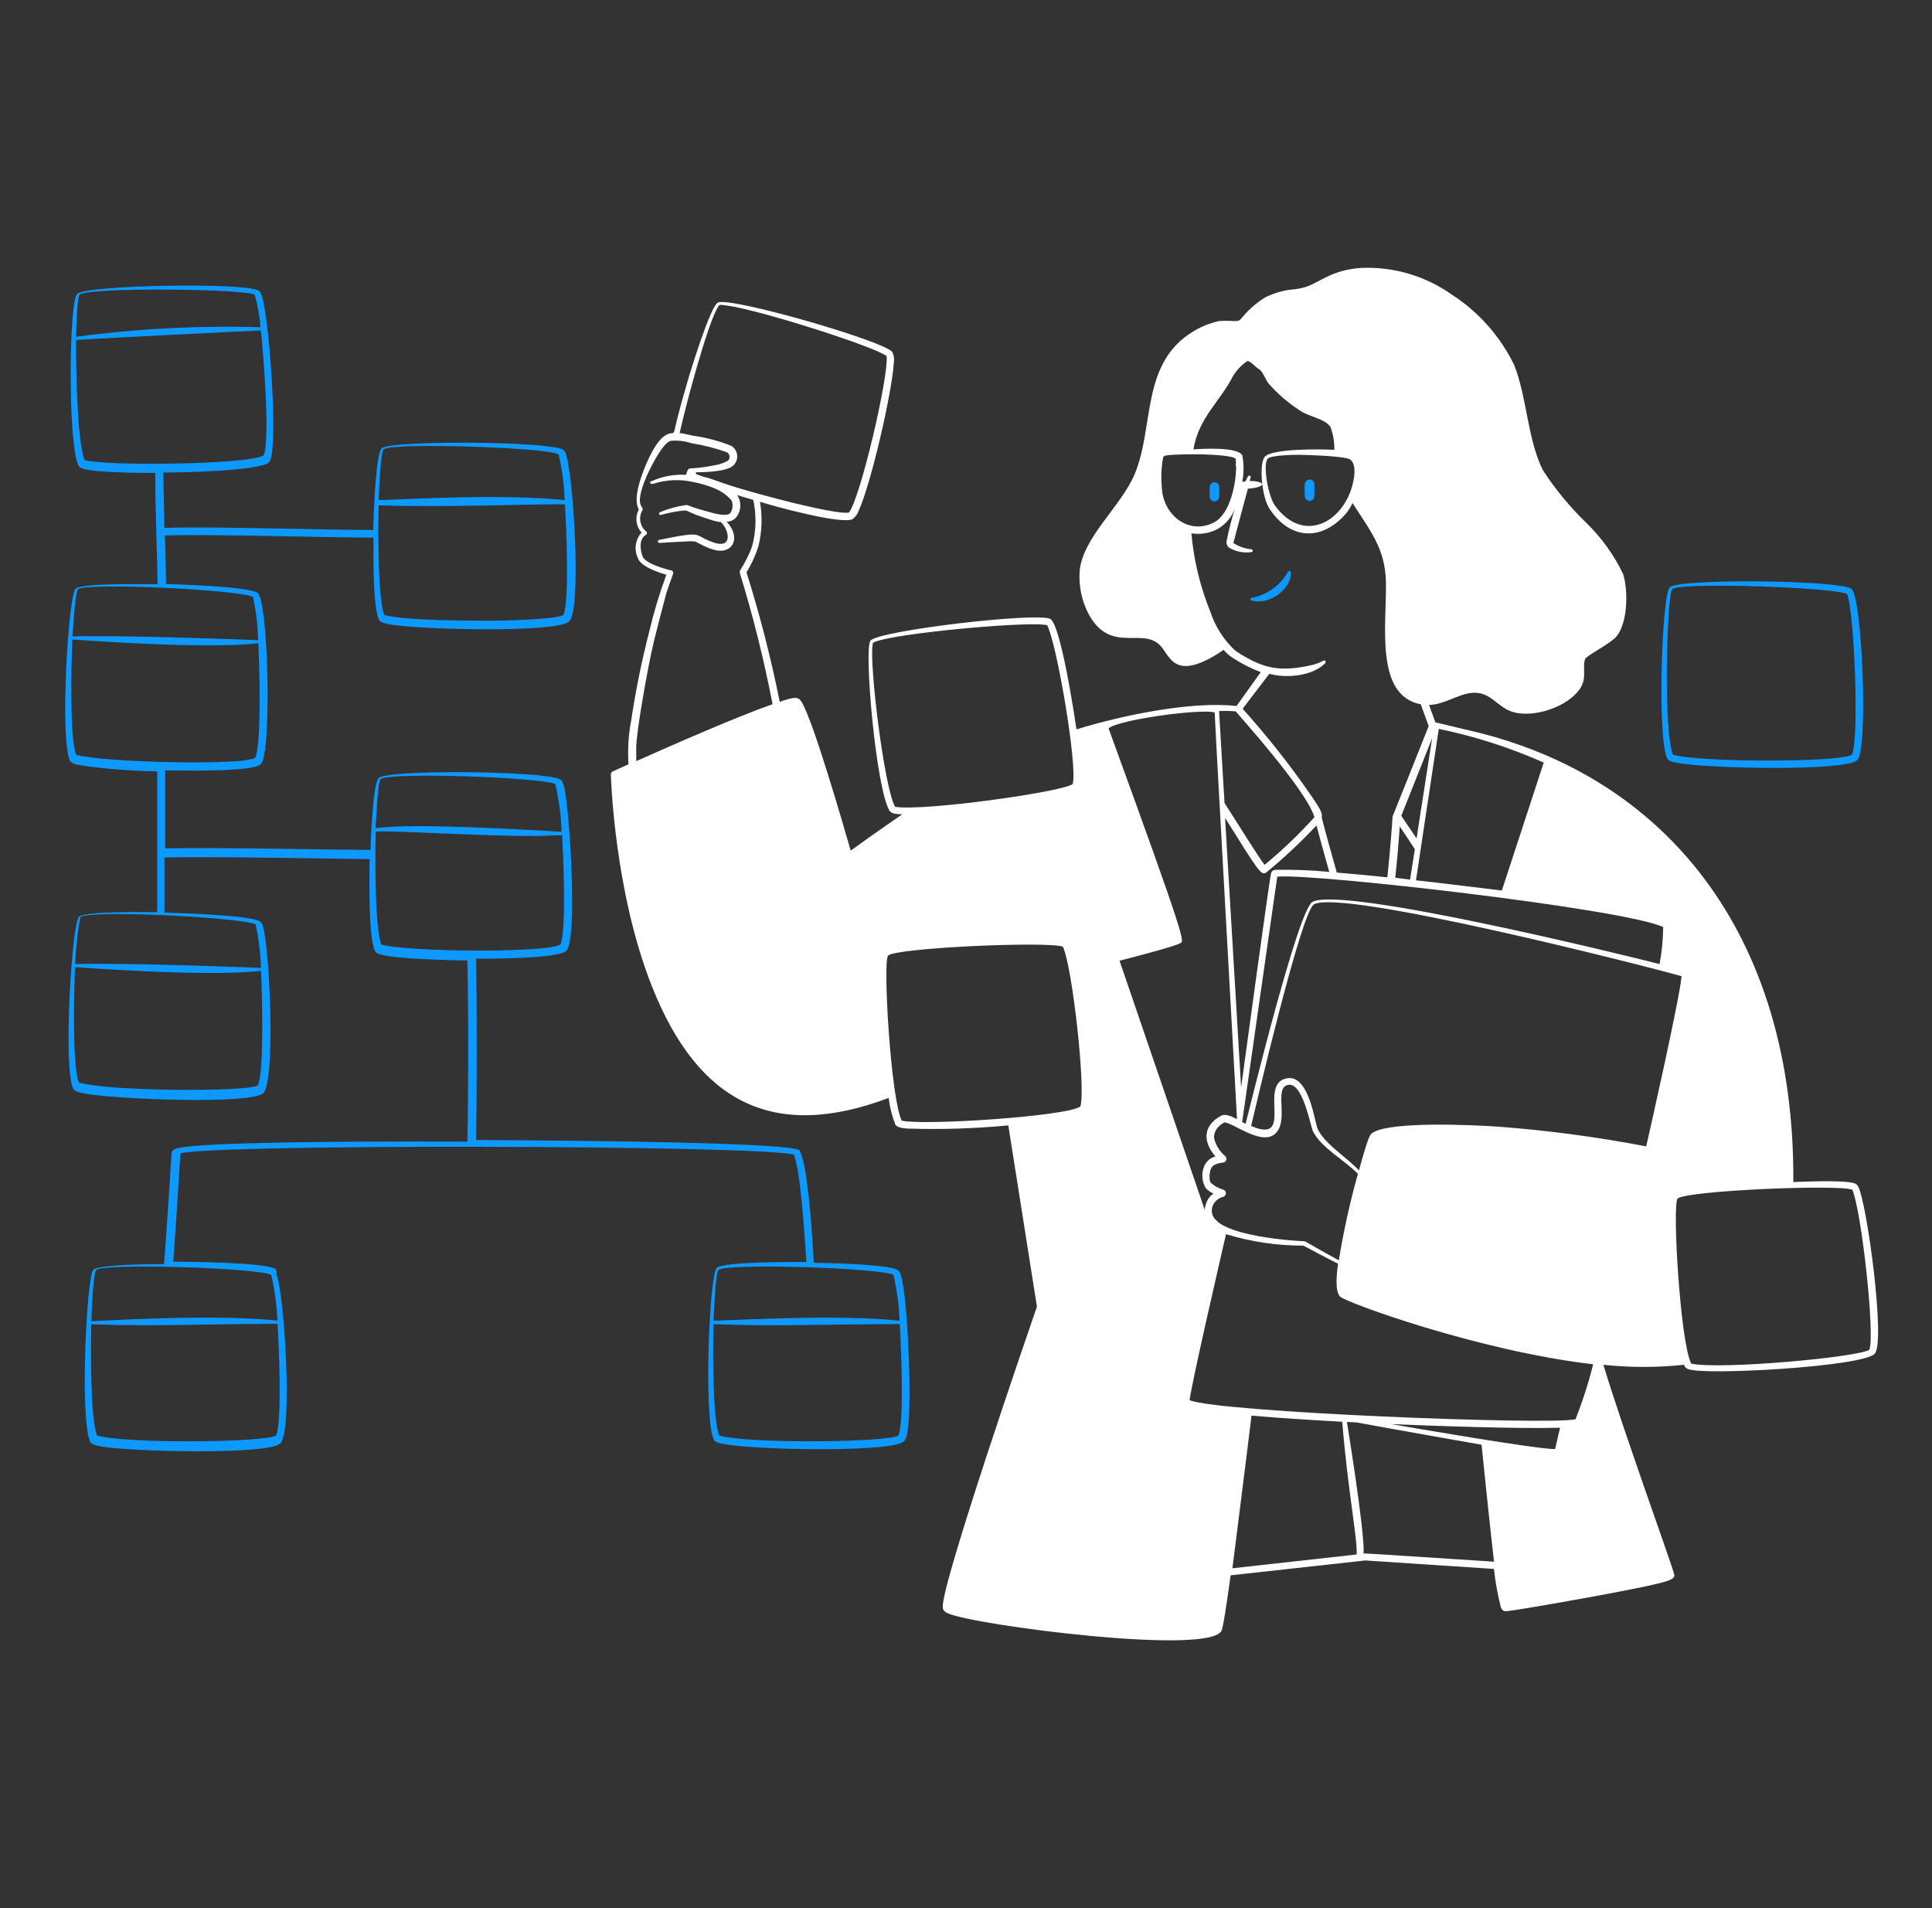 <svg width="81" height="80" viewBox="0 0 81 80" fill="none" xmlns="http://www.w3.org/2000/svg">
<rect x="0" y="0" width="81" height="80" fill="#333333" stroke="none"/>
<path fill-rule="evenodd" clip-rule="evenodd" d="M69.894 31.792C69.958 31.924 70.202 31.964 70.362 31.992C71.666 32.224 77.318 32.344 77.862 31.876C78.338 31.476 78.074 24.94 77.61 24.676C77.01 24.32 70.466 24.252 70.01 24.616C69.678 24.892 69.47 30.868 69.894 31.792ZM70.11 24.7C70.474 24.396 76.866 24.624 77.442 24.904C77.75 25.728 77.95 30.904 77.65 31.64C77.162 31.976 71.182 31.964 70.138 31.64C69.73 30.66 69.882 24.892 70.11 24.7ZM53.986 24C53.828 24.272 53.613 24.506 53.358 24.689C53.102 24.872 52.81 24.998 52.502 25.06C52.493 25.058 52.483 25.058 52.473 25.059C52.464 25.061 52.455 25.066 52.447 25.072C52.439 25.078 52.433 25.085 52.429 25.094C52.425 25.103 52.422 25.113 52.422 25.122C52.422 25.132 52.425 25.142 52.429 25.15C52.433 25.159 52.439 25.167 52.447 25.173C52.455 25.179 52.464 25.183 52.473 25.185C52.483 25.187 52.493 25.187 52.502 25.184C53.206 25.368 54.122 24.728 54.122 24.024C54.125 24.006 54.121 23.988 54.111 23.973C54.1 23.958 54.084 23.947 54.066 23.944C54.048 23.941 54.03 23.945 54.015 23.956C54 23.966 53.989 23.982 53.986 24ZM50.718 20.42V20.82C50.718 20.873 50.739 20.924 50.777 20.962C50.814 20.999 50.865 21.02 50.918 21.02C50.971 21.019 51.021 20.998 51.059 20.96C51.096 20.923 51.117 20.873 51.118 20.82V20.42C51.118 20.367 51.097 20.316 51.06 20.279C51.022 20.241 50.971 20.22 50.918 20.22C50.865 20.22 50.814 20.241 50.777 20.279C50.739 20.316 50.718 20.367 50.718 20.42ZM54.706 20.8C54.706 20.853 54.727 20.904 54.765 20.942C54.802 20.979 54.853 21 54.906 21C54.959 21 55.01 20.979 55.048 20.942C55.085 20.904 55.106 20.853 55.106 20.8V20.304C55.106 20.251 55.085 20.2 55.048 20.163C55.01 20.125 54.959 20.104 54.906 20.104C54.853 20.104 54.802 20.125 54.765 20.163C54.727 20.2 54.706 20.251 54.706 20.304C54.69 20.476 54.706 20.676 54.706 20.8Z" fill="#0D99FF"/>
<path fill-rule="evenodd" clip-rule="evenodd" d="M77.898 49.736C77.872 49.691 77.835 49.654 77.79 49.628C77.446 49.46 75.574 49.544 75.186 49.56C75.254 39.068 69.726 32.524 61.702 30.648C60.23 30.304 60.226 30.28 60.186 30.304L59.914 29.556C60.682 29.532 61.31 28.94 62.014 29.06C62.546 29.148 62.814 29.62 63.338 29.82C64.226 30.156 65.806 29.64 66.29 28.796C66.538 28.356 66.318 27.9 66.474 27.596C66.754 27.352 67.55 26.96 67.778 26.676C68.246 26.092 68.266 24.784 68.054 24.076C67.672 23.275 67.15 22.547 66.514 21.928C65.823 21.261 65.209 20.518 64.686 19.712C64.042 18.428 64.018 16.652 63.486 15.312C62.9 14.102 61.992 13.076 60.862 12.348C59.759 11.568 58.428 11.176 57.078 11.232C55.818 11.312 55.326 11.848 54.738 12.032C54.15 12.216 54.026 12.032 53.07 12.452C52.691 12.683 52.353 12.976 52.07 13.32C51.95 13.448 51.958 13.456 51.754 13.464C51.535 13.447 51.314 13.447 51.094 13.464C50.72 13.547 50.362 13.692 50.034 13.892C47.806 15.228 48.406 17.916 47.566 19.892C46.994 21.236 45.402 22.528 45.266 23.932C45.218 24.577 45.357 25.223 45.666 25.792C46.638 27.5 48.034 26.16 48.758 27.204C48.986 27.532 49.158 27.852 49.582 27.916C50.122 27.988 50.858 27.56 51.298 27.244C51.391 27.352 51.495 27.448 51.61 27.532C52 27.795 52.419 28.012 52.858 28.18L51.842 29.6C49.938 29.384 47.014 30 45.13 30.58C45.062 30.1 44.47 26.136 44.022 25.944C43.402 25.672 36.894 26.428 36.498 26.856C36.206 27.168 36.73 33.108 37.298 33.996C37.382 34.132 37.67 34.136 37.83 34.14C36.894 34.78 35.99 35.428 35.666 35.664C35.414 34.792 34.09 30.18 33.602 29.424C33.462 29.204 33.334 29.208 32.69 29.424C32.323 27.592 31.859 25.782 31.298 24C31.508 23.654 31.676 23.285 31.798 22.9C31.947 22.29 31.969 21.655 31.862 21.036C32.35 21.2 35.266 22 35.738 21.768C35.865 21.677 35.959 21.548 36.006 21.4C36.522 20.272 37.406 16.42 37.474 15.2C37.502 15.044 37.475 14.883 37.398 14.744C36.93 14.256 30.634 12.444 30.102 12.684C29.778 12.832 28.902 15.708 28.81 16.048C28.046 18.612 28.434 18.048 28.01 18.196C27.522 18.368 27.102 19.396 26.93 19.872C26.758 20.348 26.578 20.988 26.782 21.364C26.7 21.517 26.666 21.692 26.687 21.864C26.708 22.037 26.782 22.199 26.898 22.328C26.771 22.47 26.688 22.645 26.66 22.834C26.631 23.022 26.659 23.215 26.738 23.388C26.854 23.752 27.578 23.992 27.938 24.096C27.654 24.862 27.418 25.645 27.23 26.44C26.911 27.674 26.656 28.924 26.466 30.184C26.348 30.796 26.309 31.421 26.35 32.044L25.694 32.34C25.669 32.351 25.648 32.37 25.633 32.393C25.618 32.417 25.61 32.444 25.61 32.472C25.61 32.472 25.734 37.32 27.33 41.348C29.258 46.224 32.43 47.856 37.258 46.032C37.302 46.415 37.396 46.79 37.538 47.148C37.61 47.276 37.854 47.3 38.018 47.316C39.438 47.362 40.86 47.318 42.274 47.184L43.474 54.784C43.15 55.72 39.474 66.384 39.526 67.376C39.526 67.48 39.566 67.56 39.738 67.64C40.798 68.132 50.842 69.444 51.222 68.348C51.318 68.08 51.55 66.372 51.594 66.048L57.246 65.424L62.634 65.78C62.692 66.319 62.789 66.854 62.922 67.38C62.97 67.5 63.026 67.564 63.166 67.552C63.698 67.5 66.534 66.988 67.318 66.84C70.326 66.272 70.258 66.224 70.17 65.928C69.958 65.228 67.99 59.768 67.222 57.22C68.346 57.34 69.479 57.34 70.602 57.22C70.615 57.263 70.637 57.303 70.669 57.335C70.7 57.367 70.739 57.391 70.782 57.404C71.514 57.672 78.054 57.3 78.59 56.764C79.074 56.336 78.262 50.344 77.898 49.736ZM30.11 12.856C30.154 12.788 30.138 12.76 30.49 12.812C31.958 13.02 36.758 14.568 37.174 14.932C37.254 15.848 36.066 20.876 35.598 21.484C35.258 21.6 33.002 21.024 32.654 20.932C30.006 20.24 30.11 20.132 29.506 19.992C29.194 19.884 29.162 19.88 29.17 19.836C29.171 19.826 29.176 19.817 29.183 19.81C29.191 19.803 29.2 19.8 29.21 19.8C29.57 19.8 30.534 19.772 30.77 19.492C30.823 19.435 30.861 19.367 30.884 19.293C30.907 19.22 30.913 19.142 30.903 19.065C30.892 18.989 30.864 18.916 30.822 18.851C30.78 18.787 30.724 18.732 30.658 18.692C30.144 18.486 29.607 18.343 29.058 18.268C28.894 18.236 28.694 18.18 28.494 18.156C28.77 16.908 29.682 13.52 30.11 12.856ZM26.674 31.912V31.292C26.71 30.532 27.074 28.536 27.182 27.988C27.358 27.1 27.398 26.9 27.91 24.972C27.91 24.92 28.218 24.06 28.218 24.06C28.224 24.045 28.226 24.029 28.225 24.013C28.224 23.997 28.219 23.982 28.212 23.968C28.204 23.954 28.194 23.942 28.181 23.932C28.169 23.922 28.154 23.915 28.138 23.912C28.094 23.912 27.054 23.656 26.938 23.324C26.822 22.992 26.798 22.592 27.09 22.416C27.101 22.408 27.11 22.398 27.116 22.386C27.122 22.374 27.125 22.361 27.125 22.348C27.125 22.334 27.122 22.322 27.116 22.31C27.11 22.298 27.101 22.288 27.09 22.28C26.962 22.175 26.877 22.028 26.848 21.865C26.819 21.702 26.85 21.534 26.934 21.392C27.026 21.204 26.534 21.296 27.118 19.948C27.266 19.616 27.766 18.596 28.106 18.484C28.407 18.454 28.711 18.488 28.998 18.584C29.5 18.663 29.992 18.789 30.47 18.96C30.501 18.976 30.527 18.999 30.547 19.027C30.567 19.055 30.58 19.088 30.586 19.122C30.591 19.156 30.588 19.191 30.578 19.224C30.568 19.257 30.55 19.287 30.526 19.312C30.351 19.411 30.158 19.478 29.958 19.508C28.698 19.756 28.922 19.48 28.758 19.908C28.277 19.88 27.796 19.966 27.354 20.16C27.182 20.196 27.254 20.308 27.378 20.288C27.914 20.112 28.487 20.083 29.038 20.204C29.358 20.262 29.671 20.355 29.97 20.48C30.242 20.59 30.484 20.765 30.674 20.988C30.708 21.072 30.721 21.164 30.711 21.255C30.701 21.346 30.67 21.432 30.618 21.508C30.522 21.656 30.058 21.556 29.882 21.508C29.642 21.436 29.39 21.376 29.154 21.3C28.822 21.196 28.858 21.168 28.754 21.176C28.387 21.228 28.029 21.326 27.686 21.468C27.677 21.469 27.667 21.472 27.659 21.477C27.651 21.483 27.644 21.49 27.639 21.498C27.634 21.506 27.631 21.516 27.63 21.526C27.629 21.535 27.63 21.545 27.634 21.554C27.637 21.563 27.643 21.571 27.65 21.578C27.657 21.585 27.666 21.59 27.675 21.593C27.684 21.595 27.694 21.596 27.704 21.595C27.713 21.593 27.722 21.589 27.73 21.584C28.037 21.497 28.35 21.437 28.666 21.404C28.846 21.404 28.73 21.404 29.182 21.584C29.386 21.66 29.582 21.72 29.798 21.792C29.937 21.839 30.081 21.873 30.226 21.892C30.482 22.132 30.666 22.692 30.322 22.792C30.187 22.815 30.048 22.798 29.922 22.744C29.006 22.444 29.626 22.228 27.638 22.636C27.622 22.638 27.607 22.646 27.597 22.659C27.586 22.671 27.581 22.688 27.582 22.704C27.582 22.808 27.65 22.744 28.75 22.704C28.883 22.69 29.017 22.69 29.15 22.704C29.494 22.88 30.006 23.18 30.402 23.064C30.886 22.908 30.87 22.372 30.558 21.98C30.446 21.844 30.434 21.884 30.53 21.868C30.601 21.86 30.668 21.838 30.73 21.803C30.791 21.768 30.844 21.721 30.886 21.664C30.981 21.533 31.034 21.377 31.038 21.215C31.043 21.054 30.998 20.895 30.91 20.76L31.582 20.96C31.715 21.579 31.704 22.221 31.55 22.836C31.508 22.986 31.451 23.132 31.382 23.272C31.09 23.888 30.982 23.908 31.018 24.024C31.574 25.831 32.032 27.667 32.39 29.524C30.882 30.052 28.118 31.268 26.674 31.912ZM58.326 59.708C60.038 59.78 63.718 59.912 65.406 59.86C65.29 60.364 65.218 60.684 65.198 60.756C64.394 60.756 59.198 59.856 58.326 59.708ZM66.054 59.504C64.982 59.756 51.066 59.212 49.874 58.704C49.998 57.808 51.166 52.772 51.402 51.744C52.452 52.065 53.544 52.227 54.642 52.224C55.042 52.432 55.702 52.792 56.098 52.98C56.054 53.32 55.946 54.124 56.186 54.364C56.426 54.604 61.95 56.632 66.794 57.2C66.599 57.983 66.352 58.753 66.054 59.504ZM51.274 49.876C51.09 49.82 50.92 49.726 50.774 49.6C50.67 49.488 50.706 49.148 50.774 48.988C50.812 48.91 50.877 48.85 50.958 48.82C51.056 48.777 51.16 48.752 51.266 48.744C51.298 48.743 51.329 48.733 51.355 48.714C51.38 48.695 51.4 48.669 51.41 48.639C51.42 48.609 51.422 48.577 51.413 48.546C51.404 48.515 51.387 48.488 51.362 48.468C51.128 48.271 50.965 48.002 50.898 47.704C50.898 47.484 50.982 47.256 51.334 47.056C51.734 47.088 52.934 48.08 53.49 47.508C54.046 46.936 53.39 45.596 54.01 45.484C54.63 45.372 54.942 47.236 55.05 47.44C55.41 48.14 56.378 48.64 56.93 49.216C56.597 50.408 56.33 51.618 56.13 52.84C55.33 52.412 54.738 52.04 54.678 52.04C53.842 52.012 51.598 51.78 51.014 51.184C50.91 51.104 50.839 50.988 50.814 50.859C50.789 50.731 50.812 50.597 50.878 50.484C50.921 50.409 50.978 50.343 51.047 50.291C51.116 50.238 51.194 50.201 51.278 50.18C51.313 50.171 51.343 50.152 51.365 50.124C51.386 50.096 51.398 50.062 51.397 50.026C51.397 49.991 51.384 49.957 51.362 49.929C51.34 49.902 51.309 49.883 51.274 49.876ZM55.73 36.556C54.987 36.485 54.241 36.455 53.494 36.468C53.398 36.468 53.318 36.516 53.29 36.608C53.222 36.864 52.09 45.184 52.034 45.592C51.794 41.592 51.546 37.38 51.362 34.292C52.754 36.512 52.874 36.732 53.094 36.576C53.836 35.966 54.538 35.308 55.194 34.608C55.314 35.052 55.506 35.776 55.73 36.556ZM59.39 35.152C59.118 34.752 58.85 34.352 58.75 34.204L60.042 30.952L59.39 35.152ZM60.322 30.56C61.835 30.872 63.31 31.345 64.722 31.972C64.662 32.16 63.89 34.52 62.966 37.336C62.542 37.284 60.114 36.988 59.366 36.908L60.322 30.56ZM58.686 34.648L59.318 35.6L59.118 36.88L58.498 36.8C58.59 35.932 58.654 35.108 58.686 34.648ZM69.73 38.868C69.725 39.389 69.674 39.908 69.578 40.42C68.206 40.068 56.238 37.124 55.022 37.816C54.414 38.168 52.414 46.376 52.222 47.116L52.078 47.044C52.71 42.6 53.55 36.772 53.55 36.756C54.914 36.6 68.054 38.088 69.73 38.868ZM62.75 47.232C61.854 47.172 58.298 46.996 57.55 47.492C57.434 47.572 57.386 47.588 56.974 49.068C56.442 48.504 55.55 47.972 55.25 47.344C55.114 47.068 54.894 45.052 53.962 45.208C52.706 45.42 54.31 48.008 52.454 47.208C52.574 46.7 54.542 38.228 55.09 37.916C56.25 37.256 68.902 40.476 70.502 40.928C70.41 41.904 69.234 47.112 69.018 48.064C66.947 47.666 64.854 47.388 62.75 47.232ZM56.59 19.252C56.814 19.404 56.806 19.768 56.766 20.032C56.486 21.82 54.694 22.904 53.45 21.192C53.166 20.792 52.946 19.52 53.138 19.24C53.266 19.076 54.298 19.068 54.506 19.068C54.89 19.072 56.39 19.132 56.574 19.252H56.59ZM51.826 19.54C51.826 20.292 51.574 21.54 50.906 21.9C49.83 22.46 48.738 21.572 48.71 20.416C48.669 19.994 48.69 19.568 48.77 19.152L48.81 19.132C48.746 19.02 51.558 18.984 51.81 19.236C51.819 19.337 51.819 19.439 51.81 19.54H51.826ZM53.218 28.248C53.91 28.448 55.026 28.352 55.562 27.804C55.574 27.792 55.58 27.776 55.58 27.76C55.58 27.743 55.574 27.728 55.562 27.716C55.47 27.604 55.562 27.82 54.522 27.976C53.482 28.132 52.854 27.976 51.802 27.292C51.319 26.848 50.957 26.287 50.75 25.664C50.32 24.609 50.05 23.495 49.95 22.36C50.327 22.421 50.713 22.358 51.05 22.18C51.378 21.988 51.631 21.693 51.77 21.34C51.635 21.762 51.525 22.192 51.438 22.628C51.42 22.683 51.417 22.743 51.43 22.801C51.444 22.858 51.473 22.91 51.514 22.952C51.791 23.121 52.117 23.191 52.438 23.152C52.448 23.154 52.458 23.154 52.467 23.152C52.477 23.151 52.486 23.146 52.493 23.14C52.501 23.134 52.507 23.127 52.512 23.118C52.516 23.109 52.518 23.1 52.518 23.09C52.518 23.08 52.516 23.07 52.512 23.062C52.507 23.053 52.501 23.045 52.493 23.039C52.486 23.033 52.477 23.029 52.467 23.027C52.458 23.025 52.448 23.025 52.438 23.028C52.201 23.001 51.972 22.925 51.766 22.804C51.674 22.74 51.714 22.78 51.742 22.648C51.77 22.516 52.29 20.608 52.318 20.488C52.442 20.488 52.914 20.424 52.914 20.308C52.914 20.192 52.538 20.16 52.398 20.168C52.398 20.116 52.422 20.072 52.434 20.032C52.441 20.016 52.441 19.998 52.434 19.982C52.427 19.967 52.414 19.954 52.398 19.948C52.382 19.941 52.365 19.942 52.349 19.948C52.333 19.955 52.321 19.968 52.314 19.984C52.174 20.256 52.27 20.156 52.082 20.204C52.154 19.834 52.154 19.454 52.082 19.084C51.854 18.732 50.482 18.812 50.034 18.84C50.262 17.5 51.15 16.84 51.694 15.768C51.847 15.519 52.05 15.305 52.29 15.14C52.41 15.108 52.646 15.408 52.79 15.48C52.934 15.552 53.07 15.948 53.19 16.084C53.568 16.513 54.002 16.889 54.482 17.2C54.882 17.484 55.506 17.528 55.778 17.892C55.893 18.201 55.949 18.53 55.942 18.86C55.426 18.828 53.274 18.796 53.018 19.164C52.786 19.46 52.886 20.812 53.226 21.332C54.082 22.628 55.398 22.708 56.426 21.54C56.537 21.402 56.631 21.252 56.706 21.092C57.474 22.292 58.078 23.008 58.106 24.416C58.138 26.2 57.634 29.156 59.566 29.528L59.898 30.444C58.298 34.468 58.382 34.216 58.382 34.256C58.382 34.296 58.306 35.456 58.166 36.784C57.398 36.704 56.682 36.636 56.046 36.584C55.998 36.42 55.402 34.3 55.414 34.256C55.474 34.056 55.174 33.664 54.942 33.316C54.072 32.056 53.122 30.854 52.098 29.716L53.218 28.248ZM51.81 29.824C51.878 29.928 54.758 33.096 55.11 34.26C54.463 34.977 53.764 35.646 53.018 36.26C52.75 35.908 52.026 34.748 51.338 33.664C51.214 31.572 51.13 30.116 51.11 29.812C51.334 29.796 51.586 29.808 51.794 29.824H51.81ZM37.526 33.824C37.07 33.024 36.438 27.824 36.586 27.024C36.586 26.952 36.586 26.928 36.922 26.836C38.354 26.464 43.378 26.036 43.906 26.216C44.306 26.996 45.182 32.088 44.974 32.872C44.566 33.2 38.702 34.028 37.51 33.824H37.526ZM37.806 46.984C37.346 46.08 37.006 40.284 37.234 40.064C37.574 39.736 43.958 39.456 44.562 39.692C44.962 40.532 45.53 45.692 45.294 46.392C44.75 46.8 38.75 47.2 37.79 46.984H37.806ZM46.938 40.28C47.226 40.204 49.234 39.692 49.474 39.548C49.646 39.448 49.842 39.772 46.478 30.54C46.878 30.172 50.374 29.7 50.926 29.872C50.926 30.092 51.45 39.428 51.862 46.92C51.666 46.824 51.382 46.676 51.202 46.776C50.45 47.176 50.402 47.84 50.958 48.488C50.855 48.513 50.758 48.563 50.677 48.632C50.596 48.702 50.532 48.789 50.49 48.888C50.426 49.038 50.399 49.201 50.411 49.364C50.423 49.527 50.473 49.684 50.558 49.824C50.652 49.913 50.758 49.987 50.874 50.044C50.755 50.124 50.66 50.236 50.602 50.368C50.55 50.481 50.519 50.603 50.51 50.728L46.938 40.28ZM56.894 65.172L51.67 65.752C51.694 65.56 52.282 60.924 52.47 59.352C53.558 59.448 54.87 59.532 56.274 59.608C56.506 62.492 56.914 64.484 56.878 65.172H56.894ZM57.17 65.14C57.226 64.228 56.474 59.656 56.47 59.616L56.87 59.636C58.23 59.888 61.734 60.508 62.114 60.572C62.242 61.86 62.562 64.86 62.638 65.476C56.674 65.092 57.318 65.124 57.15 65.14H57.17ZM78.394 56.58C77.994 56.9 72.118 57.436 70.906 57.172C70.438 56.264 70.106 50.472 70.334 50.252C70.678 49.92 77.062 49.648 77.658 49.88C78.034 50.716 78.614 55.896 78.378 56.58H78.394Z" fill="white"/>
<path fill-rule="evenodd" clip-rule="evenodd" d="M37.814 53.64C37.782 53.496 37.738 53.288 37.622 53.24C37.222 53 34.586 52.952 34.118 52.944C34.014 51.036 33.83 48.832 33.53 48.24C33.334 47.84 20.406 47.8 19.962 47.796C19.994 45.644 19.998 42.364 19.962 40.196C20.526 40.196 23.342 40.196 23.73 39.876C24.226 39.476 23.894 34.136 23.67 33.076C23.638 32.932 23.59 32.724 23.478 32.676C22.894 32.328 16.342 32.244 15.878 32.616C15.634 32.82 15.542 35.32 15.53 35.636C14.614 35.636 8.95 35.52 6.926 35.568V32.3C7.45 32.3 10.526 32.384 10.926 32.048C11.41 31.648 11.25 25.112 10.79 24.848C10.33 24.584 7.458 24.5 6.962 24.488C6.962 23.92 6.918 22.488 6.914 22.452C8.766 22.384 13.646 22.54 15.658 22.54C15.658 23.168 15.622 25.404 15.886 25.976C15.95 26.112 16.194 26.152 16.354 26.18C17.626 26.404 23.298 26.536 23.854 26.064C24.41 25.592 24.022 19.612 23.698 18.968C23.677 18.922 23.644 18.882 23.602 18.852C22.998 18.496 16.454 18.452 16.002 18.792C15.742 19.012 15.654 21.876 15.646 22.22C13.602 22.22 8.794 22.064 6.89 22.132C6.89 21.36 6.85 20.58 6.85 19.812C7.418 19.812 10.85 19.76 11.278 19.384C11.706 19.008 11.278 12.948 10.934 12.292C10.913 12.245 10.878 12.206 10.834 12.18C10.226 11.84 3.682 11.944 3.234 12.32C2.894 12.616 2.834 18.596 3.29 19.52C3.322 19.571 3.37 19.611 3.426 19.632C3.882 19.824 6.01 19.828 6.51 19.828C6.51 21.616 6.59 23.068 6.606 24.496C6.206 24.496 3.478 24.436 3.174 24.68C2.87 24.924 2.502 30.9 2.926 31.88C2.986 32.012 3.23 32.06 3.39 32.088C4.45 32.241 5.519 32.325 6.59 32.34V38.244C6.21 38.244 3.606 38.196 3.314 38.432C3.022 38.668 2.638 44.652 3.062 45.632C3.122 45.768 3.366 45.812 3.526 45.844C4.822 46.092 10.47 46.308 11.026 45.844C11.582 45.38 11.294 39.384 10.99 38.748C10.969 38.7 10.936 38.659 10.894 38.628C10.458 38.364 7.426 38.276 6.894 38.264V35.952C8.966 35.9 14.398 36.016 15.494 36.02C15.494 36.696 15.43 39.244 15.718 39.864C15.744 39.917 15.79 39.959 15.846 39.98C16.362 40.216 19.046 40.264 19.594 40.268C19.646 42.444 19.642 45.732 19.594 47.868C14.218 47.84 8.642 47.896 7.518 48.124C7.398 48.148 7.202 48.188 7.194 48.356C7.194 48.356 6.978 51.812 6.878 53C6.522 53 4.182 53 3.91 53.24C3.638 53.48 3.338 59.472 3.778 60.44C3.838 60.572 4.082 60.616 4.242 60.644C5.518 60.868 11.186 61 11.742 60.528C12.298 60.056 11.906 54.064 11.586 53.432C11.602 53.394 11.607 53.352 11.601 53.311C11.595 53.27 11.577 53.231 11.55 53.2C11.09 52.924 7.806 52.9 7.262 52.896C7.358 51.696 7.566 48.356 7.566 48.356C8.934 47.956 31.69 48.004 33.282 48.408C33.526 48.992 33.682 50.996 33.81 52.912C33.41 52.912 30.37 52.888 30.054 53.152C29.738 53.416 29.498 59.42 29.922 60.352C29.95 60.406 29.997 60.447 30.054 60.468C30.762 60.788 37.31 60.932 37.886 60.44C37.985 60.32 38.043 60.171 38.05 60.016C38.238 58.8 38.074 54.84 37.814 53.64ZM16.086 18.84C16.442 18.544 22.826 18.756 23.418 19.044C23.567 19.675 23.652 20.32 23.674 20.968C21.11 20.708 17.646 20.908 15.878 20.968C15.886 20.728 15.95 18.936 16.086 18.828V18.84ZM15.874 21.188C18.786 21.28 22.242 21.128 23.686 21.144C23.73 21.852 23.886 25.168 23.626 25.78C23.33 25.984 20.998 26.02 20.642 26.024C19.782 26.024 16.946 26.024 16.114 25.784C15.826 25.084 15.854 21.976 15.874 21.176V21.188ZM3.338 12.352C3.694 12.04 10.09 12.1 10.674 12.352C10.805 12.798 10.889 13.256 10.922 13.72C8.338 13.644 5.752 13.777 3.19 14.12C3.194 13.976 3.222 12.456 3.338 12.352ZM3.55 19.292C3.226 18.568 3.182 15.2 3.19 14.256C3.526 14.216 10.79 13.856 10.938 13.856C11.026 14.656 11.338 18.388 11.058 19.088C10.522 19.476 4.502 19.552 3.55 19.292ZM3.274 24.704C3.638 24.412 10.018 24.728 10.606 25.024C10.737 25.621 10.809 26.229 10.822 26.84C10.862 26.84 5.166 26.616 3.042 26.684C3.054 26.448 3.15 24.8 3.274 24.704ZM10.814 45.504C10.374 45.792 4.474 45.756 3.306 45.384C3.018 44.668 3.106 41.384 3.146 40.548C3.186 40.548 8.654 40.972 10.942 40.704C10.982 41.436 11.09 44.88 10.814 45.5V45.504ZM10.718 38.76C10.848 39.358 10.922 39.968 10.938 40.58C10.978 40.58 5.294 40.356 3.154 40.42C3.172 39.777 3.24 39.136 3.358 38.504C3.386 38.424 3.358 38.408 3.718 38.368C5.15 38.208 10.206 38.5 10.718 38.756V38.76ZM3.19 31.644C2.906 30.928 2.994 27.668 3.034 26.812C3.082 26.812 8.534 27.236 10.83 26.968C10.87 27.704 10.982 31.128 10.702 31.768C10.162 32.12 4.154 31.952 3.19 31.644ZM11.638 55.504C11.686 56.248 11.838 59.556 11.578 60.184C11.154 60.48 5.23 60.54 4.066 60.184C3.778 59.488 3.806 56.356 3.826 55.52C6.406 55.62 8.75 55.504 11.638 55.504ZM11.37 53.448C11.518 54.078 11.605 54.721 11.63 55.368C9.086 55.112 5.502 55.316 3.83 55.392C3.83 55.14 3.906 53.352 4.038 53.244C4.398 52.948 10.778 53.16 11.37 53.448ZM15.95 32.668C16.318 32.36 22.702 32.592 23.282 32.872C23.434 33.528 23.523 34.198 23.546 34.872C21.81 34.78 17.49 34.504 15.746 34.72C15.766 34.492 15.834 32.776 15.95 32.668ZM15.99 39.6C15.698 38.9 15.73 35.7 15.754 34.864C16.318 34.808 20.398 35.064 22.294 35.048C22.778 35.048 23.214 35.028 23.566 35.016C23.61 35.728 23.758 38.98 23.502 39.596C22.978 39.968 16.962 39.908 15.99 39.6ZM30.122 53.244C30.482 52.948 36.862 53.16 37.458 53.448C37.605 54.08 37.691 54.724 37.714 55.372C35.194 55.116 31.546 55.32 29.918 55.372C29.922 55.16 29.99 53.364 30.122 53.256V53.244ZM37.666 60.184C37.23 60.48 31.306 60.54 30.154 60.184C29.862 59.492 29.89 56.348 29.914 55.516C32.606 55.62 34.626 55.516 37.722 55.516C37.77 56.252 37.922 59.572 37.666 60.196V60.184Z" fill="#0D99FF"/>
</svg>
